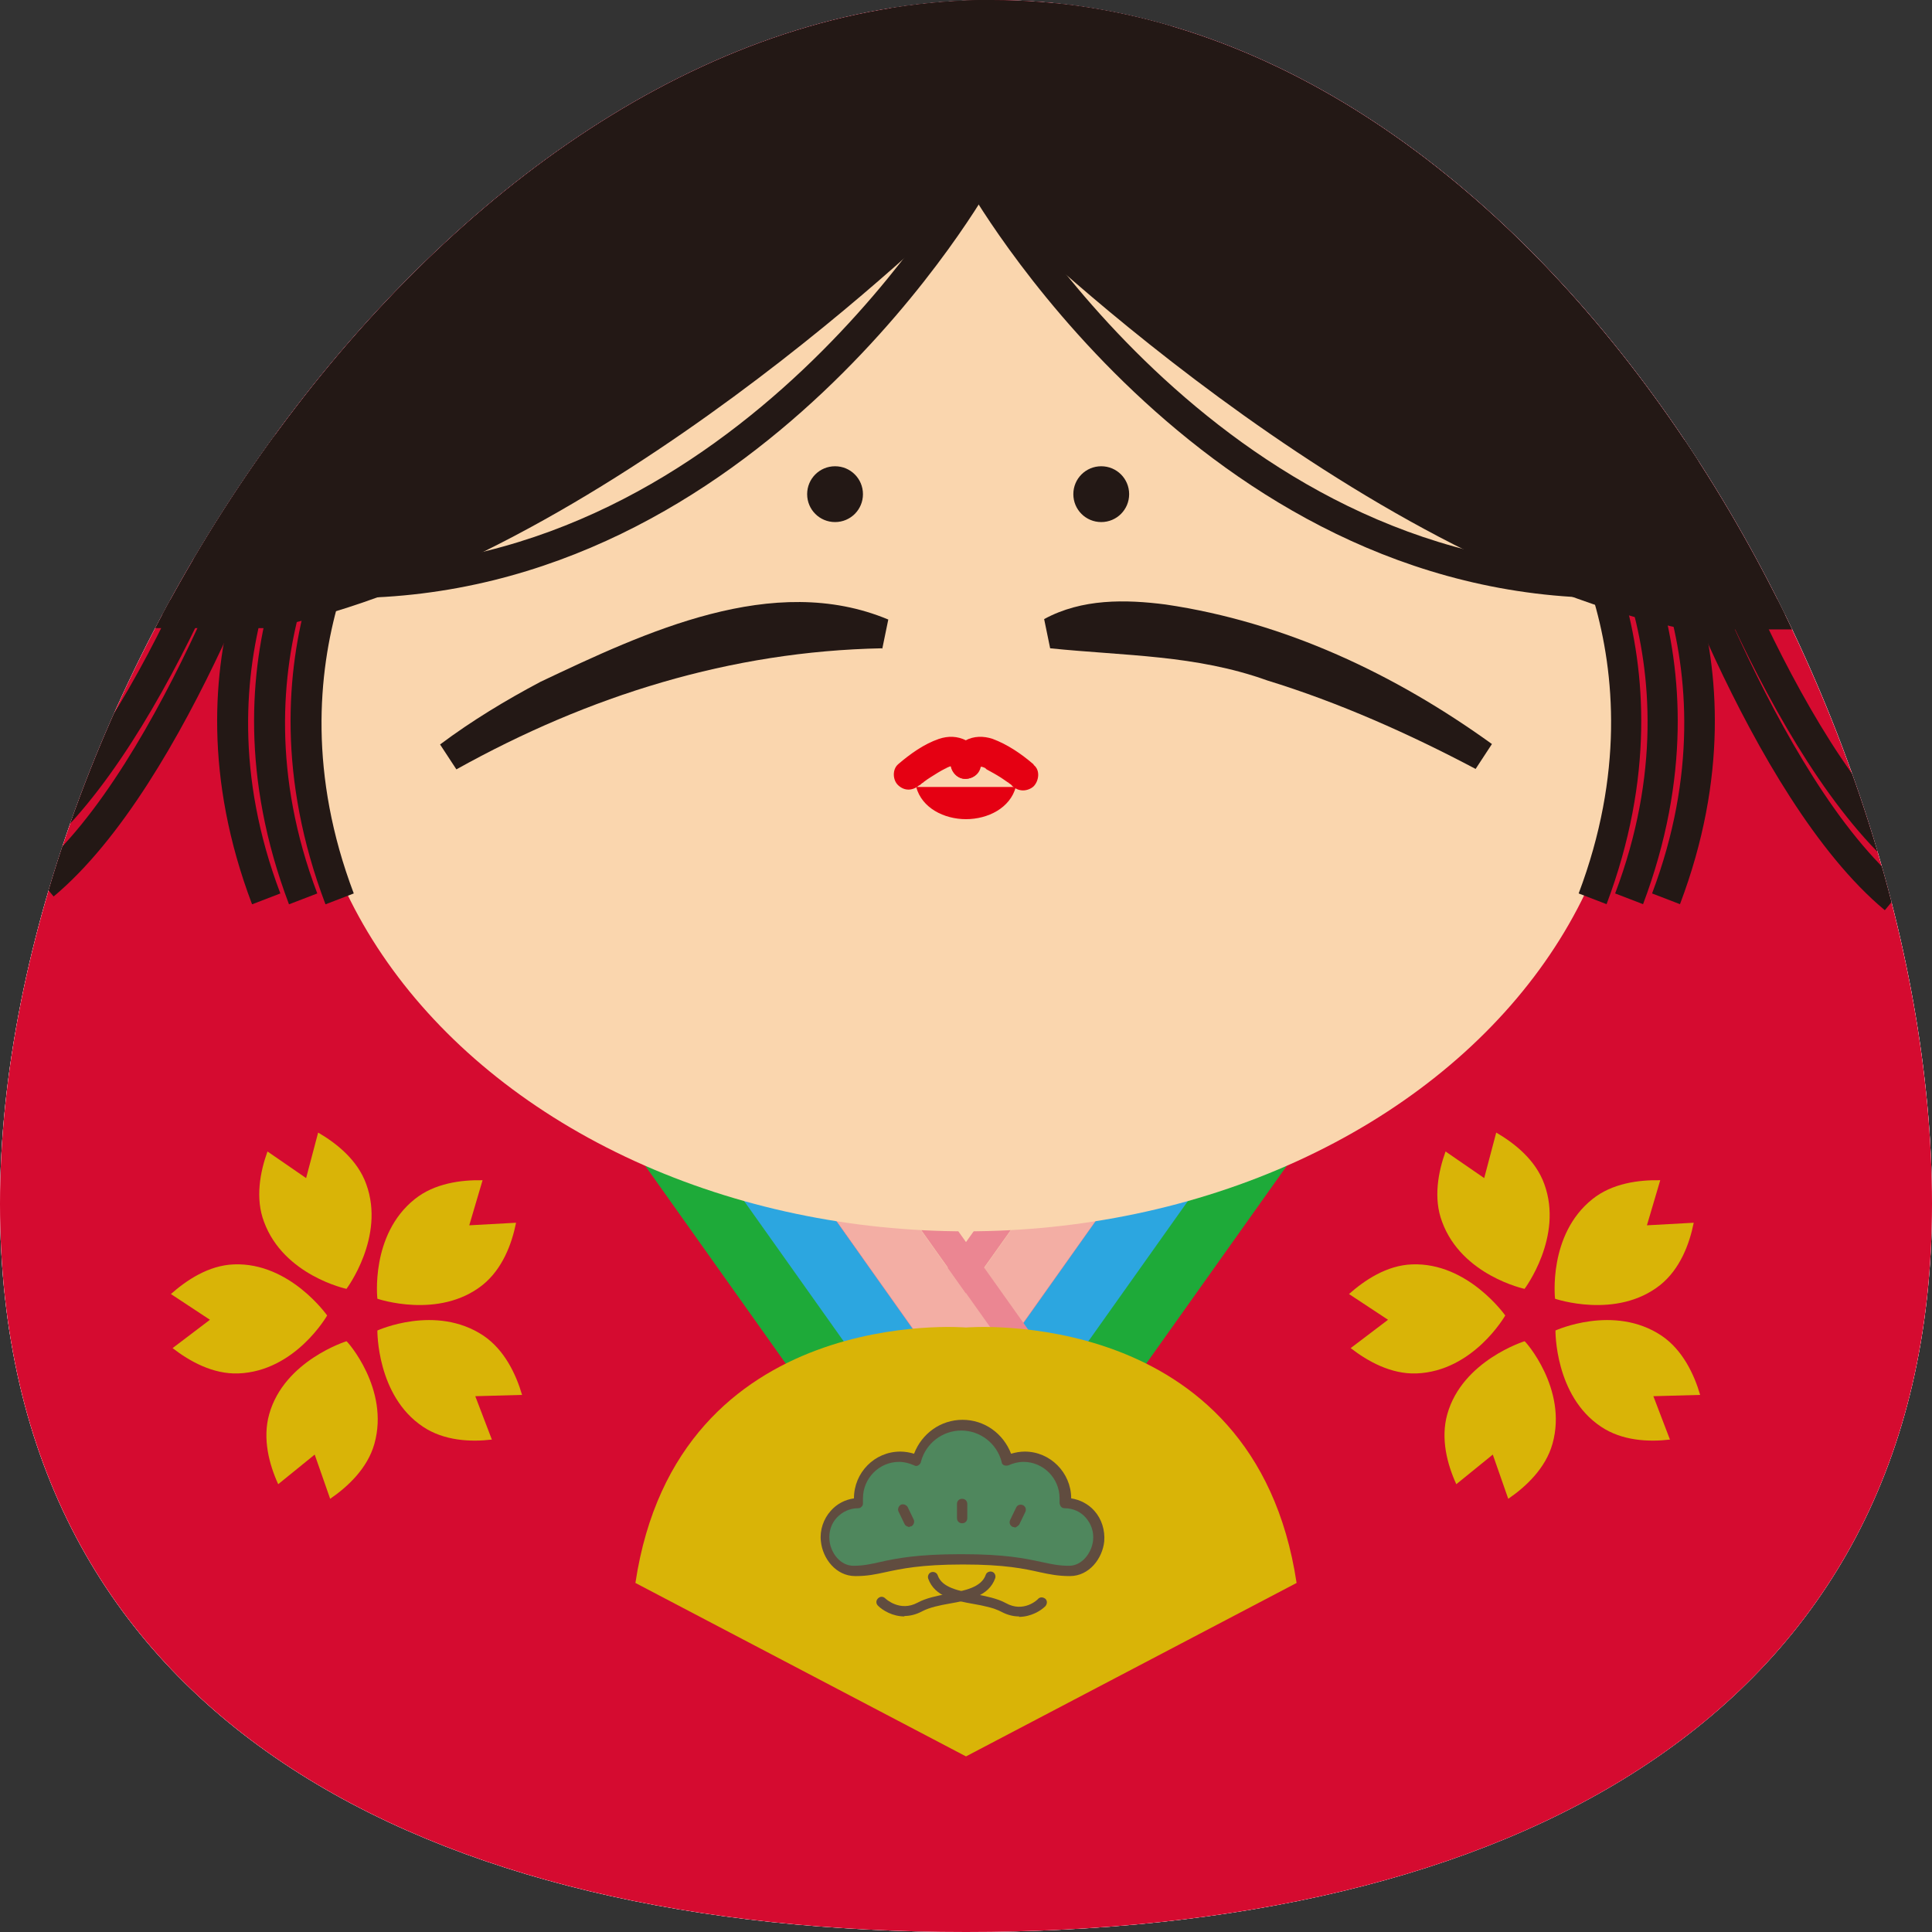 <?xml version="1.0" encoding="UTF-8"?><svg id="_レイヤー_2" xmlns="http://www.w3.org/2000/svg" xmlns:xlink="http://www.w3.org/1999/xlink" viewBox="0 0 45 45"><rect x="0" y="0" width="45" height="45" fill="#333333" stroke="none"/><defs><style>.cls-1{fill:#f3aea4;}.cls-1,.cls-2,.cls-3,.cls-4,.cls-5,.cls-6,.cls-7,.cls-8,.cls-9,.cls-10,.cls-11,.cls-12,.cls-13{stroke-width:0px;}.cls-2{fill:#231815;}.cls-3{fill:#2ca6e0;}.cls-14{clip-path:url(#clippath);}.cls-4{fill:none;}.cls-5{fill:#d50b30;}.cls-6{fill:#fad6ae;}.cls-7{fill:#eb8692;}.cls-8{fill:#e50012;}.cls-9{fill:#604c3f;}.cls-10{fill:#4f875d;}.cls-11{fill:#d9b407;}.cls-12{fill:#fff;}.cls-13{fill:#1eaa39;}</style><clipPath id="clippath"><path class="cls-4" d="M45,28.04c0,12.1-10.07,16.96-22.5,16.96S0,40.14,0,28.04,10.68,0,23.1,0s21.9,15.95,21.9,28.04Z"/></clipPath></defs><g id="_レイヤー_1-2"><path class="cls-12" d="M45,28.04c0,12.1-10.07,16.96-22.5,16.96S0,40.14,0,28.04,10.68,0,23.1,0s21.9,15.95,21.9,28.04Z"/><path class="cls-12" d="M23.1,0C35.53,0,45,15.95,45,28.04s-10.07,16.96-22.5,16.96S0,40.14,0,28.04,10.68,0,23.1,0"/><path class="cls-5" d="M45,28.04c0,12.1-10.07,16.96-22.5,16.96S0,40.14,0,28.04,10.68,0,23.1,0s21.9,15.95,21.9,28.04Z"/><polygon class="cls-6" points="19.45 25.27 26.73 25.27 25.28 30.94 20.37 30.94 19.45 25.27"/><polygon class="cls-13" points="23.62 33.53 24.83 34.39 30.77 26.03 29.56 25.16 23.62 33.53"/><polygon class="cls-1" points="21.28 31.85 22.49 32.72 28.42 24.35 27.21 23.49 21.28 31.85"/><path class="cls-7" d="M27.21,23.49l1.21.86-5.94,8.36-1.21-.86,5.94-8.36M27.05,22.52l-.4.57-5.94,8.36-.4.57.57.4,1.21.86.57.4.4-.57,5.94-8.36.4-.57-.57-.4-1.21-.86-.57-.4h0Z"/><polygon class="cls-3" points="22.49 32.72 23.69 33.58 29.63 25.21 28.42 24.35 22.49 32.72"/><polygon class="cls-13" points="21.38 33.53 20.17 34.39 14.23 26.03 15.44 25.16 21.38 33.53"/><polygon class="cls-1" points="23.72 31.85 22.51 32.72 16.58 24.35 17.79 23.49 23.72 31.85"/><path class="cls-7" d="M17.79,23.49l5.94,8.36-1.21.86-5.94-8.36,1.21-.86M17.95,22.52l-.57.4-1.21.86-.57.4.4.57,5.94,8.36.4.57.57-.4,1.21-.86.57-.4-.4-.57-5.94-8.36-.4-.57h0Z"/><polygon class="cls-3" points="22.51 32.72 21.31 33.58 15.37 25.21 16.58 24.35 22.51 32.72"/><ellipse class="cls-6" cx="22.5" cy="16.49" rx="15.42" ry="12.19"/><circle class="cls-2" cx="19.45" cy="11.51" r=".3"/><path class="cls-2" d="M19.45,12.16c-.36,0-.65-.29-.65-.65s.29-.65.65-.65.65.29.65.65-.29.65-.65.65ZM19.45,11.46l-.05.05s.02.05.05.05v-.09Z"/><path class="cls-11" d="M22.5,30.92s-6.72-.57-7.7,5.95l7.7,4.04,7.7-4.04c-.98-6.52-7.7-5.95-7.7-5.95Z"/><path class="cls-8" d="M21.42,18.29s.05-.04.07-.06c.03-.03,0,0-.01.01.01,0,.03-.02.04-.03.05-.04.1-.07.16-.11.11-.07.22-.14.34-.2.01,0,.03-.01.04-.02.04-.02-.06.02-.02,0,.03,0,.06-.02.09-.03.01,0,.06-.01.01,0s0,0,.01,0c.02,0,.03,0,.05,0,.04,0-.07-.02-.04,0,.01,0,.02,0,.04.01.04,0-.06-.03-.03-.01,0,0,.02.01.03.02.03.02-.05-.05-.03-.02,0,0,.04.04,0,0s0-.01,0,0c.02.04-.03-.08-.02-.03,0,.04,0-.1,0-.03,0,.18.15.36.35.35s.35-.15.35-.35c0-.23-.13-.43-.34-.54s-.43-.11-.64-.04c-.35.12-.67.35-.95.59-.14.12-.13.37,0,.49.15.14.34.13.49,0h0Z"/><path class="cls-8" d="M24.07,17.8c-.28-.24-.6-.46-.95-.59-.21-.07-.44-.07-.64.04s-.33.31-.34.54c0,.18.16.36.35.35.19,0,.34-.15.35-.35,0-.05,0,.03,0,.04,0-.05-.02.03-.02.03,0,0,.01-.03.02-.03,0,0-.06.06-.02.03.03-.03-.02.02-.03.02.01,0,.02-.01.03-.02.04-.03-.03.02-.03.01,0,0,.03-.01.03-.01.05-.02-.03,0-.04,0,.01,0,.04,0,.05,0,.01,0,.04,0,.05,0-.02,0-.07-.01-.02,0,.03,0,.06.02.09.03.04.02,0,0-.02,0,.02,0,.04.02.05.03.11.06.22.12.33.19.05.03.1.07.16.11.01,0,.03.02.04.03.04.03-.05-.04-.01-.01.03.02.06.04.08.07.07.06.15.1.25.1.09,0,.19-.04.25-.1.12-.13.15-.37,0-.49h0Z"/><path class="cls-8" d="M22.5,18.33h-1.16c.13.49.65.75,1.16.75s1.03-.26,1.16-.75h-1.16Z"/><path class="cls-2" d="M20.54,15.1c-3.52.07-6.82,1.1-9.91,2.82,0,0-.38-.58-.38-.58.75-.56,1.53-1.03,2.34-1.46,2.43-1.15,5.42-2.57,8.1-1.45,0,0-.14.68-.14.68h0Z"/><path class="cls-2" d="M24.32,14.42c.88-.48,1.9-.46,2.83-.34,2.78.41,5.34,1.62,7.6,3.25,0,0-.38.58-.38.58-1.55-.82-3.19-1.55-4.85-2.06-1.67-.6-3.31-.57-5.06-.75,0,0-.14-.68-.14-.68h0Z"/><circle class="cls-2" cx="25.65" cy="11.51" r=".3"/><path class="cls-2" d="M25.65,12.16c-.36,0-.65-.29-.65-.65s.29-.65.65-.65.65.29.65.65-.29.65-.65.65ZM25.65,11.46v.09l.05-.05s-.02-.05-.05-.05Z"/><path class="cls-2" d="M7.58,21.06c-2.24-5.92.85-9.95.98-10.12l.55.43s-2.97,3.9-.87,9.44l-.65.25Z"/><path class="cls-2" d="M6.73,21.06c-2.24-5.92.85-9.95.98-10.12l.55.43s-2.97,3.9-.87,9.44l-.65.25Z"/><path class="cls-2" d="M5.87,21.06c-2.24-5.92.85-9.95.98-10.12l.55.43s-2.97,3.9-.87,9.44l-.65.25Z"/><path class="cls-2" d="M37.42,21.06l-.65-.25c2.1-5.56-.84-9.4-.88-9.44l.55-.43c.13.17,3.21,4.2.98,10.12Z"/><path class="cls-2" d="M38.27,21.06l-.65-.25c2.1-5.56-.84-9.4-.88-9.44l.55-.43c.13.17,3.21,4.2.98,10.12Z"/><path class="cls-2" d="M39.13,21.06l-.65-.25c2.09-5.54-.85-9.4-.88-9.44l.55-.43c.13.17,3.22,4.2.98,10.12Z"/><path class="cls-11" d="M7.41,26.38l-.28,1.06-.9-.62c-.17.47-.29,1.09-.08,1.64.46,1.25,1.92,1.56,1.92,1.56,0,0,.91-1.21.46-2.44-.2-.56-.69-.95-1.12-1.2Z"/><path class="cls-11" d="M3.98,30.14l.91.6-.87.66c.4.31.94.61,1.53.59,1.33-.05,2.07-1.35,2.07-1.35,0,0-.87-1.24-2.17-1.19-.59.02-1.11.37-1.48.7Z"/><path class="cls-11" d="M6.48,34.57l.85-.69.36,1.03c.41-.28.87-.71,1.03-1.28.36-1.28-.64-2.4-.65-2.39,0,0-1.45.45-1.8,1.7-.16.57,0,1.17.21,1.63Z"/><path class="cls-11" d="M11.46,33.54l-.39-1.02,1.09-.03c-.14-.48-.41-1.05-.9-1.38-1.11-.74-2.47-.12-2.47-.12,0,0-.02,1.52,1.06,2.24.49.33,1.11.36,1.61.3Z"/><path class="cls-11" d="M12.02,28.48l-1.09.06.31-1.05c-.5-.01-1.12.07-1.58.44-1.04.83-.87,2.32-.87,2.32,0,0,1.43.49,2.45-.32.46-.37.68-.95.78-1.45Z"/><path class="cls-11" d="M34.85,26.38l-.28,1.06-.9-.62c-.17.47-.29,1.09-.08,1.64.46,1.25,1.92,1.56,1.92,1.56,0,0,.91-1.21.46-2.44-.2-.56-.69-.95-1.12-1.2Z"/><path class="cls-11" d="M31.42,30.14l.91.6-.87.66c.4.31.94.61,1.53.59,1.33-.05,2.07-1.35,2.07-1.35,0,0-.87-1.24-2.17-1.19-.59.02-1.11.37-1.48.7Z"/><path class="cls-11" d="M33.92,34.57l.85-.69.36,1.03c.41-.28.87-.71,1.03-1.28.36-1.28-.64-2.4-.65-2.39,0,0-1.45.45-1.8,1.7-.16.57,0,1.17.21,1.63Z"/><path class="cls-11" d="M38.9,33.54l-.39-1.02,1.09-.03c-.14-.48-.41-1.05-.9-1.38-1.11-.74-2.47-.12-2.47-.12,0,0-.02,1.52,1.06,2.24.49.33,1.11.36,1.61.3Z"/><path class="cls-11" d="M39.45,28.48l-1.09.06.31-1.05c-.5-.01-1.12.07-1.58.44-1.04.83-.87,2.32-.87,2.32,0,0,1.43.49,2.45-.32.46-.37.68-.95.78-1.45Z"/><path class="cls-2" d="M22.18,4.52s.66-.43,1.12,0l1.99.3-.46-2.76-1.48-1.28h-1.16l-1.03,3.61,1.03.12Z"/><path class="cls-2" d="M25.71,5.23l-2.57-.39-.08-.08c-.25-.24-.69.04-.69.04l-.1.07-1.55-.19,1.21-4.26h1.55l1.68,1.44.56,3.36ZM23.44,4.19l1.42.21-.36-2.17-1.29-1.11h-.77l-.84,2.97.51.06c.34-.18.89-.32,1.34.03Z"/><g class="cls-14"><path class="cls-2" d="M8.07,13.93v-.7c9.19,0,14.36-9.22,14.42-9.31l.61.34c-.05.1-5.42,9.67-15.02,9.67Z"/><path class="cls-2" d="M37.51,13.93c-9.61,0-14.97-9.58-15.02-9.67l.61-.34c.05.09,5.23,9.31,14.42,9.31v.7Z"/><path class="cls-2" d="M22.18,4.52S13.83,12.78,6.21,14.32h-3.94S4.93,2.62,7.56.78c2.78-1.94,15.17-.78,15.17-.78l-.55,4.52Z"/><path class="cls-2" d="M2.27,14.66h-.43l.1-.43c.11-.48,2.72-11.85,5.43-13.75,2.85-1.99,14.89-.89,15.4-.84l.36.03-.61,4.99-.09.08c-.34.34-8.5,8.35-16.15,9.89H2.27ZM2.71,13.97h3.5c6.97-1.41,14.74-8.75,15.64-9.62l.49-4.04c-2.04-.17-12.2-.92-14.58.75-1.98,1.38-4.22,9.41-5.05,12.9Z"/><path class="cls-2" d="M1.24,20.87l-.44-.53c3.01-2.52,5.35-9.55,5.38-9.62l.66.22c-.1.3-2.43,7.3-5.59,9.94Z"/><path class="cls-2" d="M.86,19.91l-.44-.53c3.01-2.52,5.35-9.55,5.38-9.62l.66.22c-.1.3-2.43,7.3-5.59,9.94Z"/><path class="cls-2" d="M23.29,4.52s8.34,8.26,15.97,9.8h3.94s-4.52-10.28-7.15-12.12c-2.78-1.94-13.33-2.2-13.33-2.2l.57,4.52Z"/><path class="cls-2" d="M43.73,14.66h-4.47c-7.71-1.55-15.87-9.56-16.21-9.9l-.09-.08-.63-5.04h.4c.43.02,10.69.29,13.52,2.27,2.68,1.87,7.08,11.84,7.26,12.27l.21.49ZM23.62,4.35c.9.87,8.68,8.21,15.71,9.62h3.33c-.93-2.06-4.61-9.96-6.81-11.49C33.49.83,25.07.43,23.12.36l.5,3.99Z"/><path class="cls-2" d="M44.3,20.37c-3.17-2.64-5.5-9.64-5.59-9.94l.66-.22c.02.07,2.36,7.11,5.38,9.62l-.44.53Z"/><path class="cls-2" d="M43.9,21.2c-3.17-2.64-5.5-9.64-5.59-9.94l.66-.22c.02.07,2.36,7.11,5.38,9.62l-.44.53Z"/></g><path class="cls-10" d="M24.81,35.01s0-.07,0-.11c0-.54-.43-.97-.96-.97-.14,0-.28.03-.4.09-.12-.47-.55-.82-1.05-.82s-.93.35-1.05.82c-.12-.06-.26-.09-.4-.09-.53,0-.96.44-.96.97,0,.04,0,.07,0,.11-.46,0-.82.4-.77.88.04.36.32.7.68.7.63,0,.86-.27,2.49-.27s1.83.27,2.49.27c.36,0,.64-.34.68-.7.05-.47-.32-.87-.77-.88Z"/><path class="cls-9" d="M19.92,36.71h0c-.45,0-.76-.41-.8-.81-.03-.26.06-.52.23-.71.14-.16.33-.26.54-.29,0-.6.48-1.09,1.08-1.09.11,0,.22.02.32.05.18-.47.62-.79,1.13-.79s.95.32,1.13.79c.1-.03.21-.05.32-.05.59,0,1.08.49,1.08,1.09.2.03.4.13.54.29.17.19.25.45.23.71-.04.4-.35.81-.8.81h0c-.27,0-.47-.04-.7-.09-.36-.08-.81-.18-1.79-.18s-1.44.1-1.81.18c-.23.05-.42.09-.68.09ZM22.41,36.2c1,0,1.47.1,1.84.18.23.05.41.09.65.09h0c.31,0,.53-.31.56-.59.02-.2-.04-.38-.17-.53-.12-.14-.3-.22-.49-.22-.03,0-.07-.01-.09-.04-.02-.03-.03-.06-.03-.09,0-.03,0-.07,0-.1,0-.47-.38-.85-.84-.85-.12,0-.24.03-.35.08-.03.01-.07.01-.1,0-.03-.01-.06-.04-.06-.08-.11-.43-.5-.73-.94-.73s-.83.3-.94.73c0,.03-.03.06-.06.08-.03.02-.07.02-.1,0-.11-.05-.23-.08-.35-.08-.46,0-.84.38-.84.85,0,.03,0,.06,0,.1,0,.03,0,.07-.03.09-.02.03-.05.04-.09.04-.18,0-.36.08-.49.22-.13.14-.19.33-.17.53.03.29.25.59.56.59h0c.23,0,.41-.04.63-.09.36-.08.85-.18,1.86-.18Z"/><path class="cls-9" d="M21.07,37.65c-.28,0-.51-.14-.62-.25-.05-.05-.05-.12,0-.17.05-.05.12-.05.17,0,.01.01.34.32.75.1.2-.11.46-.16.71-.21.4-.07.78-.15.88-.44.02-.06.09-.09.15-.07.06.02.09.09.07.15-.15.42-.61.51-1.06.59-.23.04-.47.09-.64.18-.15.08-.29.11-.42.11Z"/><path class="cls-9" d="M23.74,37.65c-.13,0-.27-.03-.42-.11-.17-.09-.41-.14-.64-.18-.45-.08-.91-.17-1.06-.59-.02-.06.01-.13.07-.15.06-.02.13.01.15.07.1.29.48.36.88.44.25.05.51.1.71.21.41.23.74-.08.75-.1.05-.05.12-.04.17,0,.05.05.04.12,0,.17-.11.11-.34.25-.62.25Z"/><path class="cls-9" d="M22.41,35.48c-.07,0-.12-.05-.12-.12v-.33c0-.07.05-.12.12-.12s.12.05.12.12v.33c0,.07-.05.12-.12.12Z"/><path class="cls-9" d="M21.18,35.57s-.09-.02-.11-.07l-.14-.29c-.03-.06,0-.13.05-.16s.13,0,.16.05l.14.29c.03.06,0,.13-.05.16-.02,0-.03.01-.05.01Z"/><path class="cls-9" d="M23.63,35.57s-.04,0-.05-.01c-.06-.03-.08-.1-.05-.16l.14-.29c.03-.06.1-.08.16-.05.06.03.08.1.05.16l-.14.29s-.06.07-.11.07Z"/></g></svg>